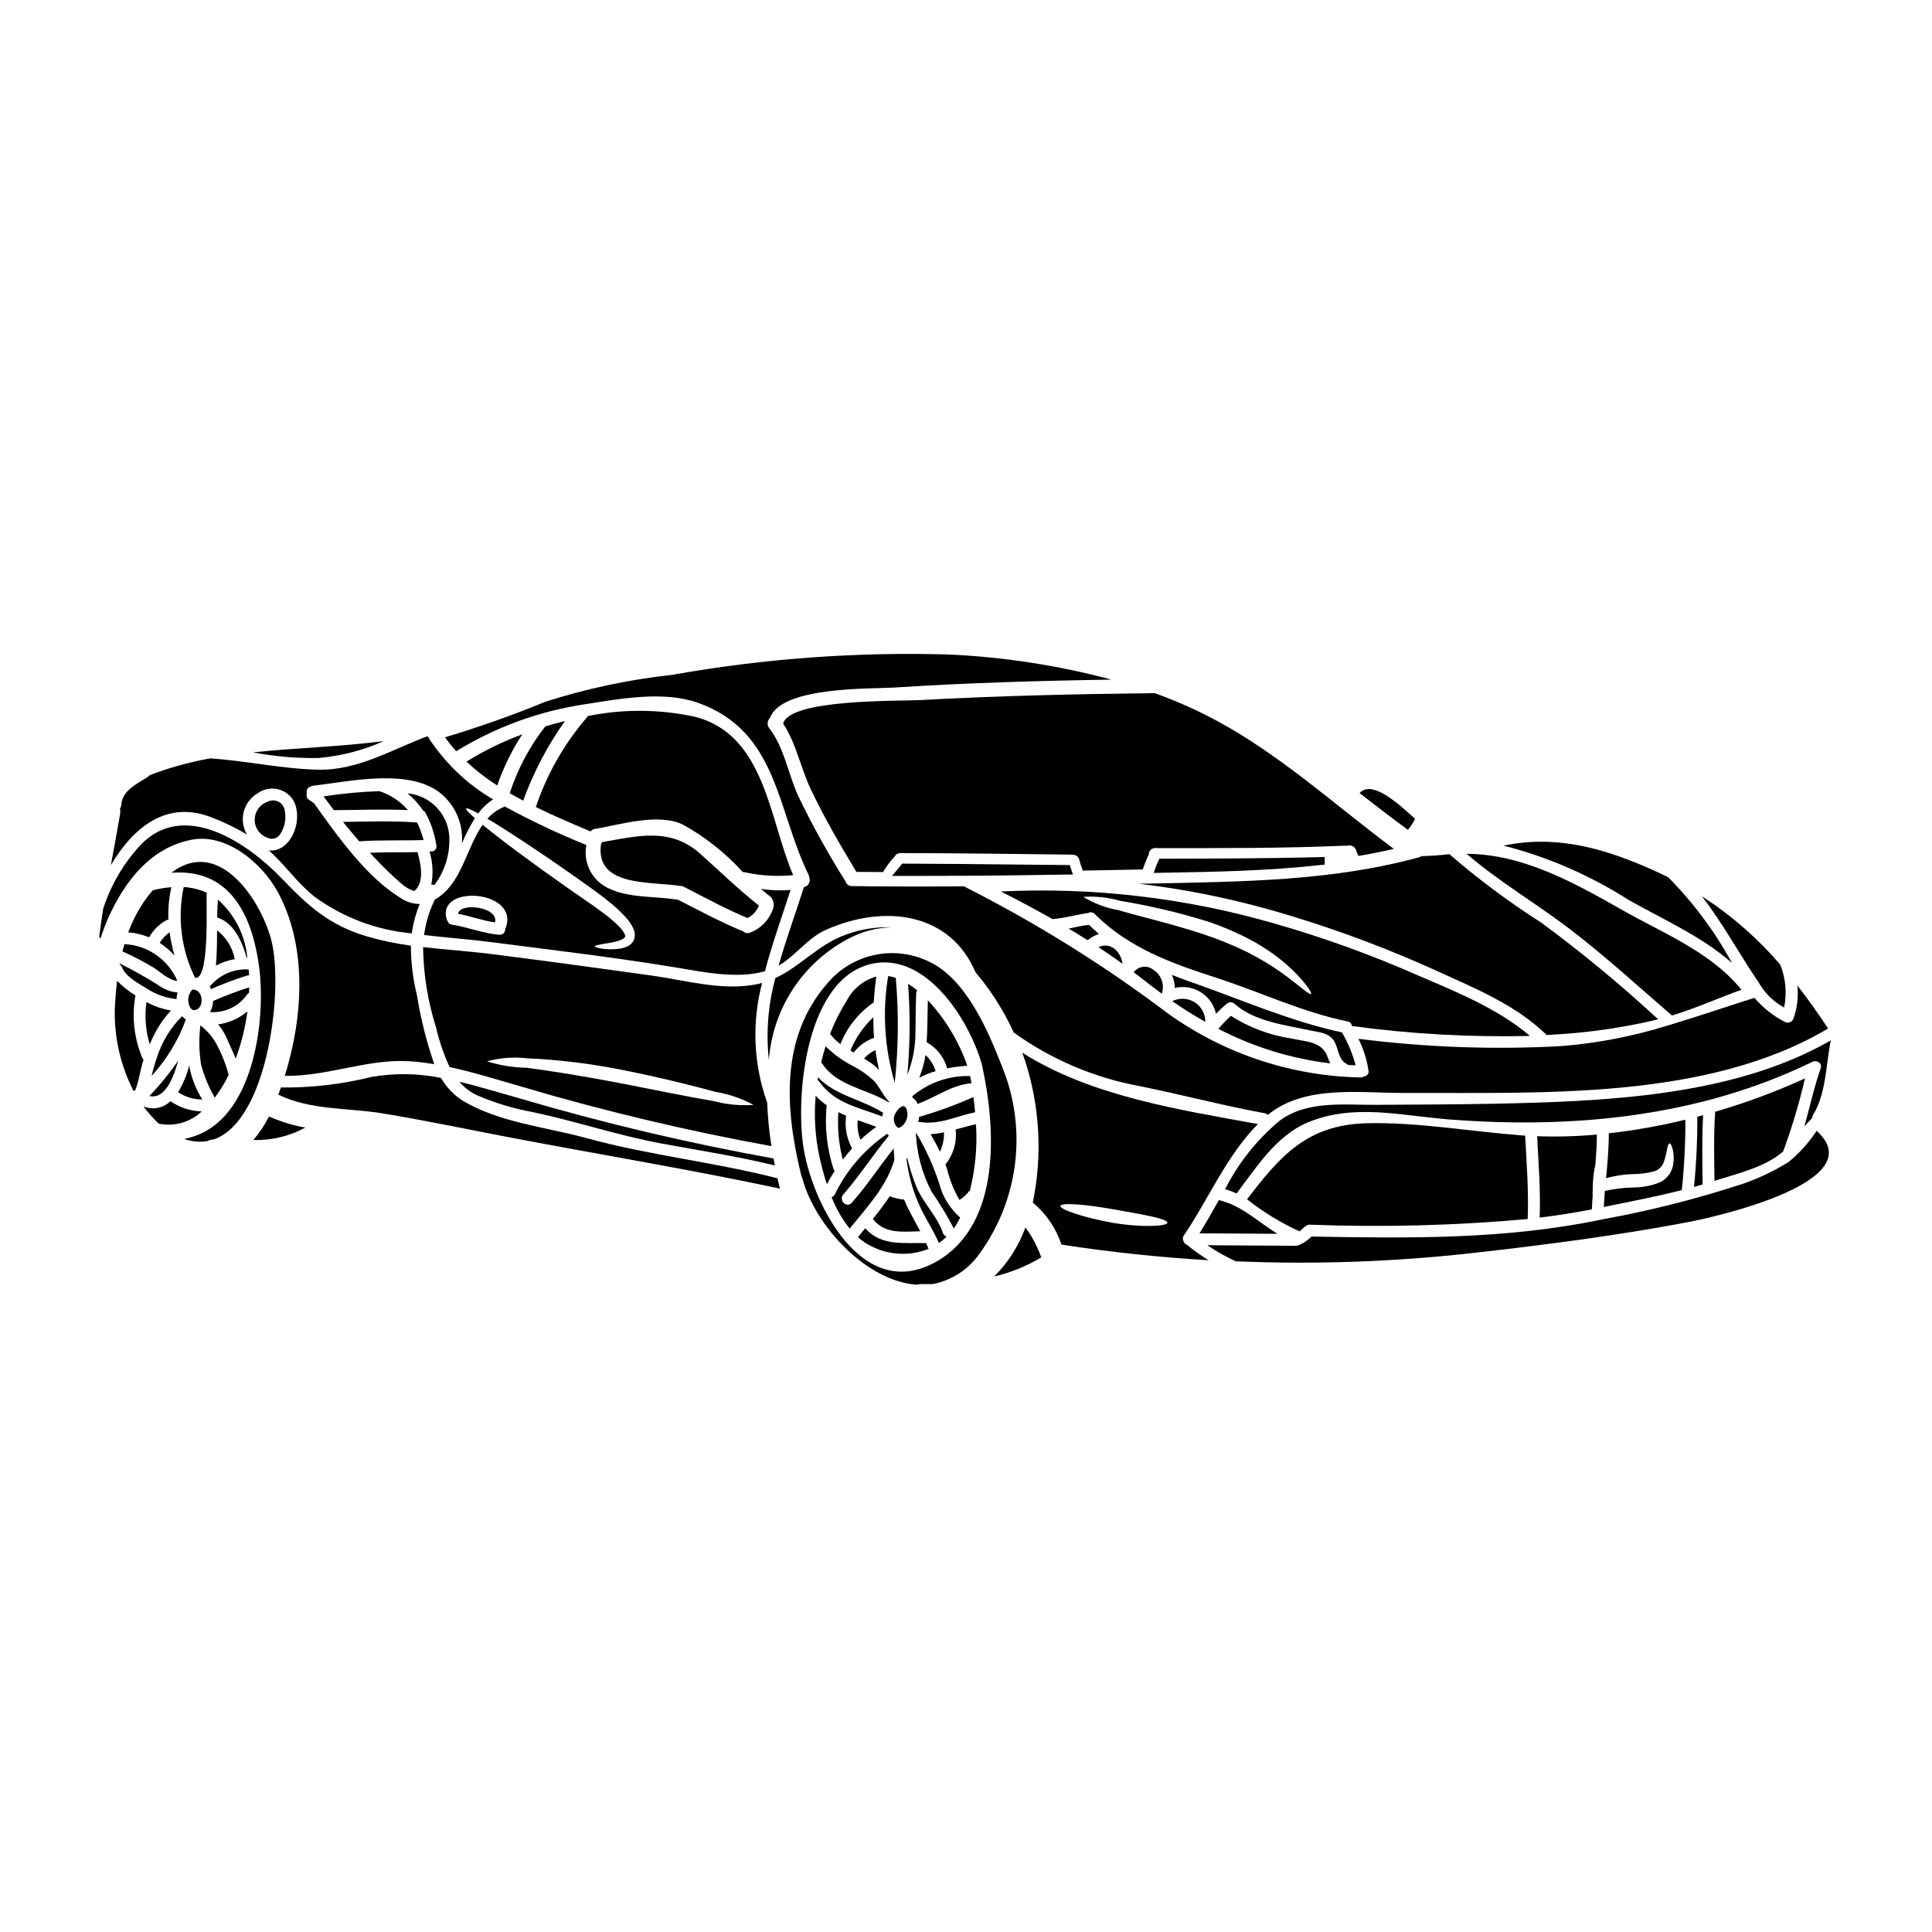 <?xml version="1.0" encoding="UTF-8"?>
<!-- Uploaded to: ICON Repo, www.iconrepo.com, Generator: ICON Repo Mixer Tools -->
<svg fill="#000000" width="800px" height="800px" version="1.1" viewBox="144 144 512 512" xmlns="http://www.w3.org/2000/svg">
 <g>
  <path d="m304.24 394.09c0.82-0.129 1.805-0.277 2.879-0.547 0.547-0.121 1.082-0.297 1.594-0.527 0.523-0.227 0.926-0.586 0.945-0.789 0.23-0.23-0.504-1.66-1.656-2.754-1.262-1.258-2.617-2.414-4.055-3.461-3.047-2.336-6.691-4.684-10.395-7.328-9.137-6.406-17.027-12.309-21.648-16.105-4.414 6.234-5.512 15.742-12.664 19.82-1.449 2.953-2.414 6.125-2.856 9.387 6.051 0.73 12.16 1.152 17.996 1.91 16.297 2.121 32.668 4.031 48.848 6.719 6.824 1.133 16.168 3.109 23.496 0.969 1.848-7.086 4.41-14.195 6.781-21.547-2.613 0.23-5.246 0.141-7.836-0.273 0.863 0.754 1.719 1.488 2.625 2.16h0.004c0.578 0.703 0.84 1.617 0.73 2.519-0.871 3.242-3.277 5.852-6.445 6.977-0.574 0.188-1.211 0.035-1.641-0.395-5.938-2.461-11.59-5.484-17.32-8.422h0.004c-0.098 0.012-0.195 0.012-0.293 0-5.969-0.965-12.75-0.336-18.289-3.106-4.234-2.078-6.551-6.734-5.648-11.363-7.418-2.984-14.656-6.402-21.672-10.234-0.082 0.043-0.145 0.125-0.23 0.168h-0.004c-1.652 0.695-3.129 1.75-4.328 3.086 5.168 3.066 13.336 8.441 22.383 14.785 3.695 2.625 7.309 5.082 10.418 7.688h0.004c1.52 1.23 2.93 2.594 4.219 4.07 0.641 0.738 1.176 1.559 1.594 2.438 0.57 1.062 0.602 2.332 0.086 3.422-0.531 0.863-1.379 1.488-2.363 1.742-0.672 0.211-1.371 0.344-2.078 0.395-1.055 0.098-2.117 0.098-3.172 0-1.676-0.168-2.602-0.484-2.602-0.715 0-0.234 0.953-0.418 2.59-0.688zm-26.371-3.887v0.004c0.043 0.41-0.102 0.82-0.395 1.113-0.293 0.293-0.703 0.438-1.117 0.398-4.328-0.316-8.375-2.039-12.664-2.688l0.004-0.004c-0.5-0.047-0.918-0.398-1.051-0.879-0.094-0.121-0.168-0.254-0.23-0.395-3.051-9.691 19.895-7.887 15.469 2.469z"/>
  <path d="m354.2 375.92c-6.383-14.762-7.371-37.312-26.168-41.996-9.309-2.004-18.93-2.062-28.262-0.168-0.043 0.105-0.102 0.203-0.168 0.293-6.043 6.984-10.664 15.078-13.605 23.832 4.828 2.363 9.762 4.453 14.465 6.441v0.004c0.043-0.043 0.094-0.078 0.148-0.105 0.238-0.285 0.574-0.473 0.945-0.527 6.738-1.109 16.652-4.281 23.309-1.234 5.996 3.309 11.402 7.59 16 12.66 0.098-0.012 0.199-0.012 0.297 0 4.277 0.957 8.676 1.227 13.039 0.801z"/>
  <path d="m288.47 336.55c-4.133 5.297-7.309 11.273-9.387 17.66 1.18 0.672 2.363 1.344 3.57 1.969h-0.004c2.723-7.5 6.445-14.598 11.074-21.098-1.762 0.418-3.508 0.902-5.231 1.43-0.004 0.02-0.004 0.02-0.023 0.039z"/>
  <path d="m303.57 367.17c-0.059 0.199-0.16 0.383-0.297 0.543-1.574 11.414 13.102 9.809 20.98 11.066v0.004c0.328-0.012 0.652 0.062 0.945 0.207 5.586 2.879 11.109 5.902 16.926 8.297 1.367-0.695 2.438-1.871 3-3.297-5.461-4.305-10.395-9.137-15.582-13.754-7.91-7.059-16.605-4.684-25.973-3.066z"/>
  <path d="m275.77 352.17c1.645-4.785 3.879-9.348 6.66-13.574-5.168 1.906-10.129 4.332-14.809 7.242 2.516 2.356 5.246 4.477 8.148 6.332z"/>
  <path d="m254.54 361.96c-6.555-0.465-13.082-0.23-19.637-0.148 1.41 1.742 2.836 3.469 4.305 5.144 5.672-0.395 11.359-0.145 17.031-0.336-0.402-1.609-0.973-3.168-1.699-4.66z"/>
  <path d="m265.39 386.17c3.297 0.609 6.469 1.828 9.805 2.266 1.039-4.117-9.375-5.394-9.805-2.266z"/>
  <path d="m299.2 330.61c9.219-1.449 20.77-3.59 29.84-0.336 21.148 7.582 20.77 28.266 29.254 45.586l-0.004 0.004c0.082 0.195 0.141 0.398 0.168 0.609 0.199 0.496 0.184 1.051-0.039 1.535s-0.637 0.855-1.141 1.027l-0.23 0.062c-2.246 7.086-4.785 13.941-6.691 20.789 0.168-0.105 0.359-0.188 0.527-0.297 4.199-2.644 7.348-7.121 11.945-9.156 15.582-6.93 32.949-4.602 39.668 11.191l-0.004 0.004c4.106 4.844 7.527 10.227 10.164 16.004 10.004 7.184 21.48 12.051 33.598 14.25 11.043 2.223 21.941 5.144 33.008 7.16 0.277 0.062 0.531 0.199 0.734 0.395 9.891-8.062 24.461-5.731 36.285-5.793 35.863-0.148 80.027 2.016 112.18-17.074-2.648-4.012-5.336-7.809-8.148-11.414h0.004c0.32 2.941-0.023 5.922-1.008 8.711-0.141 0.465-0.48 0.84-0.93 1.027-0.449 0.184-0.953 0.156-1.379-0.078-3.078-1.574-5.812-3.742-8.047-6.383-7.664 2.414-14.957 4.934-22.32 7.141-0.195 0.086-0.398 0.141-0.609 0.164-9.297 2.926-18.902 4.777-28.621 5.512-17.828 0.953-35.707 0.297-53.418-1.961 1.352 2.664 2.258 5.531 2.684 8.484 0.066 0.367-0.031 0.738-0.266 1.027-0.234 0.285-0.582 0.453-0.949 0.461-0.262 0.176-0.566 0.273-0.883 0.277-18.242-0.352-35.953-6.199-50.816-16.781-16.938-12.805-34.98-24.07-53.926-33.66-0.086-0.062-0.172-0.133-0.25-0.207-9.934 0.062-19.844 0.082-29.801-0.062-0.801 0.023-1.516-0.508-1.719-1.285l-0.043-0.039c-4.551-7.246-8.703-14.734-12.43-22.434-2.707-5.875-3.738-12.988-7.75-18.105-0.629-0.852-0.52-2.035 0.25-2.758 3.047-8.316 26.457-7.602 32.887-8 19.129-1.234 38.383-1.801 57.598-2.098-14.074-3.758-28.512-5.988-43.066-6.656-24.59-0.727-49.191 1.082-73.41 5.394-11.395 1.25-22.637 3.633-33.559 7.117-8.703 3.59-17.582 6.734-26.605 9.422 0.922 1.289 1.918 2.523 2.981 3.695 10.465-6.438 22.133-10.684 34.293-12.473z"/>
  <path d="m252 354.25c1.594 1.324 2.996 2.863 4.156 4.578 0.285 0.137 0.516 0.363 0.648 0.648 1.438 2.703 2.406 5.633 2.859 8.66 0.062 0.426-0.086 0.855-0.402 1.148-0.312 0.293-0.75 0.414-1.172 0.324l-0.25 0.062h-0.004c0.863 2.848 1.023 5.863 0.461 8.789 0.277-0.055 0.562-0.027 0.82 0.082 2.531-3.344 3.922-7.414 3.965-11.609 0.281-6.508-4.594-12.09-11.082-12.684z"/>
  <path d="m243.26 371.3c2.301 2.484 4.738 4.836 7.305 7.047 0.945 0.793 2.027 1.406 3.195 1.805 2.793-2.227 1.805-7.086 0.883-10.332-4.199 0.082-8.418 0-12.617 0.168 0.418 0.43 0.812 0.879 1.234 1.312z"/>
  <path d="m199.79 360.51c3.352 1.258 6.586 2.812 9.66 4.644-1.082-1.82-1.391-4-0.855-6.051 0.531-2.051 1.859-3.805 3.691-4.871 1.559-1.137 3.535-1.531 5.41-1.074 1.875 0.453 3.449 1.711 4.312 3.438 2.363 5.441-1.238 13.383-6.742 12.77 4.285 3.84 7.543 8.66 11.992 12.203v-0.004c7.57 5.559 16.516 8.941 25.867 9.785 0.367-2.68 1.082-5.297 2.121-7.789-1.77-0.008-3.496-0.535-4.973-1.512-9.199-5.609-16.734-16.359-23.141-25.285-0.113-0.031-0.219-0.078-0.316-0.145-0.395-0.25-0.695-0.527-1.074-0.789-0.668-0.461-0.461-1.133-0.461-1.738v-0.152c-0.102-0.711 0.383-1.371 1.094-1.488 0.191-0.102 0.23-0.188 0.484-0.207 9.512-1.09 23.668-4.387 32.57 1.008v-0.004c2.344 1.531 4.231 3.668 5.457 6.188 1.23 2.519 1.75 5.32 1.512 8.113 0.969-2.328 2.121-4.574 3.445-6.719-1.594-1.406-2.457-2.332-2.309-2.562 0.145-0.23 1.324 0.25 3.211 1.305l-0.004-0.004c1.074-1.469 2.406-2.731 3.938-3.715-7.039-4.133-12.996-9.875-17.387-16.758-9.445 3.543-18.418 9.055-28.793 8.883-9.699-0.188-19.148-2.363-28.789-3.004h0.004c-5.477 0.973-10.848 2.461-16.043 4.453-0.188 0.207-0.398 0.391-0.629 0.547-2.582 1.637-6.531 3.508-6.844 6.969h-0.004c-0.031 0.48-0.164 0.945-0.391 1.367 0.09 0.434 0.105 0.883 0.043 1.32-0.789 4.559-1.617 9.094-2.457 13.625 5.793-9.781 14.578-17.238 26.398-12.746z"/>
  <path d="m194.75 366.54c9.199-1.805 18.625 6.152 22.762 13.668 7.938 14.426 6.906 33.008 1.969 48.887 11.172 0.227 21.734-4.496 32.824-3.863 2.266 0.125 4.516 0.422 6.781 0.789v-0.004c-2.055-5.93-3.586-12.027-4.578-18.223-1.074-4.316-1.617-8.746-1.617-13.191-3.988-0.527-7.934-1.355-11.797-2.481-9.949-3.004-15.414-8.023-22.465-15.352-8.965-9.344-25.828-20.914-37.391-8.84l-0.004 0.004c-4.477 4.844-7.852 10.605-9.887 16.879-0.395 2.461-0.734 4.938-1.051 7.391 0.105 0.188 0.207 0.359 0.336 0.547v0.004c0.609-1.938 1.324-3.836 2.141-5.691 4.379-9.609 11.133-18.41 21.977-20.523z"/>
  <path d="m192.68 379.07c-1.715 8.125-0.656 16.59 3.004 24.043 0.145 0.023 0.316 0 0.48 0.023 3.383-1.094 2.438-19.574 2.606-22.555-1.918-0.875-3.984-1.387-6.09-1.512z"/>
  <path d="m201.23 399.9c1.559-0.828 3.238-1.41 4.977-1.719-0.566-3.035-2.234-5.758-4.684-7.644-0.008 3.125-0.031 6.254-0.293 9.363z"/>
  <path d="m209.37 397.8h0.168c-0.547-5.934-3.332-11.438-7.793-15.387-0.102 1.574-0.164 3.148-0.188 4.723 0.043 0 0.062 0 0.086 0.023 4.406 1.426 6.57 6.539 7.727 10.641z"/>
  <path d="m218.36 364.9c1.105-1.758 1.512-3.863 1.133-5.906-0.082-1.031-0.668-1.953-1.566-2.469-0.898-0.512-1.992-0.547-2.918-0.094-1.789 0.574-3.113 2.094-3.441 3.941-0.324 1.852 0.398 3.731 1.887 4.879 1.691 1.18 3.625 1.684 4.906-0.352z"/>
  <path d="m285.34 438.75c11.445 2.438 22.555 6.195 34.082 8.312 10.055 1.871 19.992 3.363 29.914 5.797-0.105-0.609-0.23-1.215-0.336-1.852-22.82-4.106-45.398-9.453-67.637-16.02-5.188-1.449-10.375-3.066-15.625-4.305 1.277 1.512 2.867 2.731 4.664 3.57 4.789 2.07 9.801 3.578 14.938 4.496z"/>
  <path d="m263.15 426.78c6.426 1.387 12.789 3.402 19.047 5.188v0.004c21.777 6.453 43.891 11.719 66.242 15.766-0.598-3.824-0.977-7.68-1.133-11.547-3.644-10.191-4.106-21.25-1.328-31.711-0.586 0.168-1.215 0.316-1.867 0.441-9.008 1.66-18.586-1.152-27.469-2.394-14.066-1.969-28.16-3.887-42.25-5.672-5.902-0.754-12.133-1.152-18.266-1.867v0.004c0.09 7.215 1.242 14.375 3.422 21.254 0.836 3.625 2.043 7.156 3.602 10.535zm20.469-2.332-0.004 0.004c8.52 0.387 16.992 1.426 25.352 3.098 9.746 1.934 18.438 4.117 24.715 5.816 3.5 0.586 6.879 1.75 10 3.445-3.547 0.246-7.109-0.094-10.543-1.008-6.402-1.074-15.18-2.859-24.844-4.766-9.68-1.852-18.457-3.254-24.82-4.078-3.535-0.055-7.047-0.625-10.414-1.699 3.43-0.93 7.008-1.203 10.539-0.809z"/>
  <path d="m229.74 355.05c0.902 1.219 1.805 2.438 2.731 3.656 6.551-0.043 13.102-0.316 19.633-0.023-2.019-2.332-4.641-4.07-7.574-5.019-4.953 0.168-9.891 0.629-14.789 1.387z"/>
  <path d="m368.64 392.87c3.621-1.992 7.676-3.059 11.809-3.109-4.109-0.18-8.211 0.449-12.078 1.848-7.519 2.625-12.094 8.438-18.895 11.59l0.004 0.004c-1.93 7.07-2.512 14.441-1.719 21.73 0.996-13.562 8.879-25.668 20.879-32.062z"/>
  <path d="m351.55 335.77c3.484 5.312 4.578 11.609 7.305 17.367 3.57 7.559 7.789 14.762 12.094 21.922 2.363 0.02 4.723 0.02 7.059 0.039 0.871-1.465 1.891-2.836 3.043-4.09h0.043c0.293-0.598 0.91-0.961 1.574-0.926 15.035 0 30.09 0.25 45.145 0.395v-0.004c0.121 0.012 0.242 0.035 0.359 0.066 0.867-0.105 1.664 0.469 1.848 1.32 0.25 0.973 0.566 1.926 0.945 2.859 4.746-0.082 9.469-0.168 14.219-0.273 0.547 0 1.094-0.023 1.66-0.023h-0.004c0.449-1.355 0.98-2.68 1.594-3.969-0.027-0.895 0.664-1.648 1.555-1.699 16.801 0.02 33.914 0.082 50.793-0.652 0.062 0 0.125 0.043 0.211 0.043h0.004c0.48-0.172 1.008-0.137 1.457 0.094 0.453 0.23 0.793 0.637 0.938 1.121 0.164 0.508 0.367 1 0.609 1.473 3.148-0.523 6.277-1.152 9.383-1.871-15.539-11.547-30.066-24.926-47.203-34.102v0.004c-5.215-2.789-10.629-5.188-16.199-7.176-20.746 0.227-41.602 0.711-62.285 1.848-5.613 0.293-34.508-0.336-36.145 6.234z"/>
  <path d="m228.5 344.87c5.941-0.527 11.758-2.039 17.207-4.473-11.465 1.488-23.184 1.781-34.668 2.981 5.75 1.109 11.602 1.609 17.461 1.492z"/>
  <path d="m549.45 418.53c-8.461-7.223-19.488-11.656-29.586-16v0.004c-12.477-5.508-25.316-10.145-38.43-13.883-23.441-6.742-47.832-9.578-72.191-8.402 4.621 2.336 9.219 4.789 13.734 7.352l-0.004 0.004c0.074-0.035 0.152-0.055 0.234-0.066 3.086-0.25 6.07-1.156 9.133-1.574h-0.004c0.582-0.336 1.32-0.23 1.789 0.254 8.984 9.027 20.414 13.082 32.273 16.926 11.609 3.758 22.742 9.113 34.75 11.547 0.613 0.094 1.078 0.602 1.117 1.219h0.02c15.625 2.125 31.398 3 47.164 2.621zm-57.996-11.125c-0.422 0.395-3.109-2.246-7.918-5.691h-0.004c-2.824-1.992-5.793-3.773-8.879-5.332-3.805-1.875-7.734-3.481-11.762-4.812-8.633-2.832-16.754-4.684-22.574-6.383h0.004c-3.273-0.582-6.406-1.773-9.242-3.508 3.297-0.215 6.606 0.141 9.785 1.051 7.836 1.285 15.578 3.109 23.164 5.465 4.199 1.402 8.27 3.172 12.156 5.293 3.172 1.77 6.156 3.859 8.902 6.234 4.621 4.152 6.68 7.406 6.367 7.684z"/>
  <path d="m519 360.99c-3.363-2.981-11.191-10.688-14.695-6.824 4.219 3.297 8.48 6.574 12.789 9.746h-0.004c0.777-0.875 1.422-1.859 1.91-2.922z"/>
  <path d="m610.34 404.88c0.023 0.023 0.043 0.023 0.062 0.043 1.562 2.559 3.773 4.66 6.406 6.09 0.789-3.824 0.426-7.797-1.051-11.414-6.012-6.988-13-13.078-20.746-18.078 5.586 7.18 9.992 15.453 15.199 23.059 0.09 0.094 0.09 0.199 0.129 0.301z"/>
  <path d="m602.99 399.21c-4.523-8.34-10.215-15.992-16.902-22.723-1.219-0.605-2.461-1.215-3.738-1.781-12.328-5.512-24.59-9.281-38.18-6.93l-1.762 0.316-0.004-0.004c11.711 2.992 22.871 7.828 33.062 14.324 9.355 5.312 19.5 9.711 27.523 16.797z"/>
  <path d="m587.05 413.09v0.023l0.441-0.125c6.152-1.871 11.992-4.559 18.02-6.691-8.129-10.016-20.684-14.93-31.664-21.168-12.855-7.285-26.211-14.762-41.184-14.867 8.379 7.223 17.938 12.832 26.766 19.508 9.602 7.258 18.504 15.469 27.621 23.32z"/>
  <path d="m489.45 469.37c0.141-0.133 0.301-0.238 0.48-0.316 0.281-0.34 0.711-0.527 1.156-0.504 19.266 0.738 38.562 0.242 57.766-1.492 0.297-7.391-0.293-14.742-0.668-22.109-0.23-0.023-0.504-0.023-0.734-0.043-13.438-1.008-27.824-3.57-41.242-3.234-15.773 0.395-22.93 8.633-31.727 20.16h-0.004c4.277 3.375 8.945 6.223 13.902 8.484 0.375-0.293 0.734-0.609 1.07-0.945z"/>
  <path d="m566.77 452.78c0.23-2.688 0.422-5.398 0.422-8.109-5.262 0.48-10.551 0.629-15.832 0.441 0.359 7.184 0.926 14.363 0.672 21.566 4.598-0.566 9.203-1.293 13.816-2.18 0.066-1.305 0.148-2.586 0.254-3.863h-0.062l0.062-2.059v-0.004c0.023-1.949 0.246-3.891 0.668-5.793z"/>
  <path d="m624.49 439.46c3.508-5.773 3.34-13.188 4.703-19.758-25.891 14.93-60.16 16.188-89.074 16.797-10.582 0.207-21.168 0.23-31.727 0.297-8.441 0.039-18.164-1.18-25.348 4.262h-0.004c-5.973 4.996-10.863 11.156-14.379 18.105 1.043 0.289 2.062 0.668 3.039 1.133 5.231-6.93 10.52-15.332 18.812-18.812 12.309-5.144 24.797-1.805 37.547-0.82 32.527 2.539 65.832-0.609 95.59-14.957h0.004c0.078-0.031 0.164-0.051 0.25-0.062 1.07-0.969 3.148-0.148 2.602 1.492-1.781 5.039-2.898 10.266-4.328 15.391 0.637-0.762 1.316-1.492 2.035-2.184 0.051-0.309 0.145-0.605 0.277-0.883z"/>
  <path d="m445.79 378.19c13.59 1.621 27.004 4.453 40.09 8.465 13.297 4.027 26.312 8.93 38.965 14.676 10.234 4.68 20.891 9.004 29.059 16.965 1.156-0.082 2.309-0.125 3.488-0.227 8.777-0.566 17.488-1.883 26.039-3.938-9.863-9.125-20.223-17.691-31.035-25.664-8.531-5.434-16.652-11.484-24.297-18.105-2.457 0.293-4.914 0.461-7.41 0.523h-0.004c-0.156 0.121-0.332 0.211-0.523 0.273-23.289 6.402-47.312 6.473-71.293 6.996-1.02 0.012-2.035 0.012-3.078 0.035z"/>
  <path d="m598.35 456.94c0.051-0.004 0.098-0.02 0.145-0.043 5.566-1.805 13.441-3.57 18.105-7.809v-0.062c2.312-6.285 4.227-12.711 5.734-19.238-7.707 3.516-15.66 6.469-23.793 8.84-0.426 6.109-0.258 12.199-0.191 18.312z"/>
  <path d="m587.2 453.55c-0.195 0.504-0.422 0.992-0.668 1.469-0.355 0.484-0.75 0.934-1.184 1.348-0.469 0.402-0.992 0.742-1.555 1.008-2.211 0.871-4.57 1.32-6.949 1.32-2.535 0.055-5.059 0.359-7.539 0.902-0.105 1.43-0.188 2.836-0.277 4.262 6.887-1.406 13.82-2.727 20.664-4.473l0.004 0.004c0.652-6.203 0.965-12.434 0.945-18.672-6.676 1.648-13.453 2.856-20.285 3.613 0 3.992-0.359 7.938-0.734 11.887 2.289-0.621 4.641-0.984 7.016-1.074 1.961 0.016 3.918-0.238 5.816-0.754 1.285-0.418 2.266-1.477 2.582-2.789 0.352-1.055 0.617-2.137 0.785-3.238 0.168-0.84 0.395-1.324 0.633-1.344 0.238-0.02 0.504 0.418 0.754 1.277l0.004 0.004c0.348 1.266 0.434 2.586 0.25 3.887-0.039 0.461-0.129 0.918-0.262 1.363z"/>
  <path d="m593.82 439.93c0.02 6.219-0.277 12.434-0.883 18.625 0.754-0.211 1.512-0.422 2.266-0.652-0.043-6.133-0.207-12.262 0.145-18.375-0.512 0.125-1.023 0.277-1.527 0.402z"/>
  <path d="m461.86 470.85c6.887 0 13.777 0.102 20.664 0.125-5.117-3.148-9.578-7.582-15.516-8.926-1.668 2.973-3.34 5.953-5.148 8.801z"/>
  <path d="m444.37 397.76c0.023 0 0.062-0.023 0.086-0.023-0.043-0.02-0.062-0.039-0.105-0.062-0.047-0.023 0.02 0.062 0.02 0.086z"/>
  <path d="m435.13 395.03c2.141 1.43 4.281 2.879 6.363 4.387-0.508-3.504-3.406-5.879-6.363-4.387z"/>
  <path d="m432.48 389.11c-1.785 0.207-3.543 0.605-5.293 0.965 1.699 1.008 3.383 2.035 5.043 3.086v-0.004c0.891-0.738 1.918-1.297 3.023-1.637-0.922-0.789-1.828-1.605-2.707-2.457-0.023 0.02-0.043 0.02-0.066 0.047z"/>
  <path d="m428.34 375.75-0.84-2.504h-0.703c-4.769-0.039-9.539-0.086-14.305-0.141-9.633-0.105-19.258-0.203-28.898-0.234l-0.516-0.004-0.297 0.395c-0.328 0.43-0.672 0.836-1.016 1.238l-1.379 1.613h2.121 6.938c11.438 0 23.785-0.113 37.516-0.352z"/>
  <path d="m495.05 373.14v-2.031l-1.008 0.027c-14.023 0.395-34.156 0.422-42.164 0.422h-0.625l-0.266 0.566c-0.297 0.609-0.559 1.238-0.785 1.879l-0.457 1.328 2.688-0.047c13.617-0.238 27.707-0.488 41.457-2.043z"/>
  <path d="m199.9 406.12c3.098-1.355 6.266-2.547 9.492-3.566 0.195-0.062 0.402-0.082 0.609-0.066 0-0.523-0.062-1.027-0.105-1.574-3.969-0.23-7.805 1.457-10.309 4.539 0.117 0.215 0.223 0.441 0.312 0.668z"/>
  <path d="m486.13 419.2c-5.672-0.867-11.098-2.906-15.941-5.988-1.172 1.082-2.277 2.231-3.312 3.445 9.262 4.805 19.312 7.906 29.672 9.156-0.273-0.504-0.496-1.031-0.676-1.574-1.414-4.348-5.961-4.172-9.742-5.039z"/>
  <path d="m451.78 407.25c0.062-0.02 0.102-0.062 0.164-0.082 0.691-2.269-0.176-4.723-2.141-6.051-0.77-0.676-1.785-1.004-2.801-0.902-1.02 0.098-1.953 0.617-2.574 1.43 0.945 0.711 1.895 1.43 2.812 2.16 1.492 1.195 3.004 2.332 4.539 3.445z"/>
  <path d="m454.66 409.33c2.856 1.969 5.773 3.801 8.754 5.465v-0.004c0.027-2.109-1.047-4.078-2.836-5.195-1.789-1.117-4.035-1.219-5.918-0.266z"/>
  <path d="m500.81 425.9c0.152 0.082 0.289 0.195 0.395 0.332 0.691 0.043 1.367 0.062 2.059 0.082v0.004c-0.812-3.004-2.004-5.891-3.543-8.59-0.02-0.043-0.031-0.082-0.043-0.125-13.629-2.879-26.922-8.777-40.066-13.355-1.723-0.605-3.406-1.234-5.062-1.891 0.508 1.086 0.773 2.266 0.789 3.465 2.356-0.566 4.844-0.16 6.898 1.129 2.055 1.289 3.504 3.352 4.019 5.719 0.754-0.809 1.555-1.574 2.398-2.289 0.066-0.062 0.141-0.113 0.223-0.152 0.27-0.348 0.676-0.562 1.113-0.602 0.438-0.035 0.875 0.117 1.195 0.414 5.309 4.723 13.605 5.629 20.281 7.086 2.164 0.461 4.434 0.566 5.859 2.418 1.434 1.848 1.09 5.051 3.484 6.356z"/>
  <path d="m387.31 441.33c0.145-0.023 0.297-0.023 0.441 0 5.082 0.883 9.684-1.555 14.562-2.543 0.035-0.012 0.07-0.012 0.105 0-0.125-1.367-0.273-2.707-0.461-4.055-4.66 2.078-9.461 3.832-14.363 5.25-0.051 0.457-0.148 0.906-0.285 1.348z"/>
  <path d="m366.71 420.7c1.781-4.484 4.859-8.332 8.84-11.051 0.129-2.242 0.359-4.516 0.672-6.863h0.004c-3.352 0.953-6.168 3.238-7.789 6.32-1.777 2.824-3.277 5.812-4.473 8.926 0.039 0.043 0.102 0.062 0.145 0.125 0.75 0.961 1.625 1.816 2.602 2.543z"/>
  <path d="m379.53 436.13c0.039-0.062 0.105-0.105 0.145-0.168l-0.105-0.062c-1.656-1.656-2.477-3.969-4.113-5.606v-0.004c-1.633-1.512-3.473-2.793-5.457-3.801-2.656-1.355-5.086-3.113-7.203-5.207-0.465 1.43-0.863 2.859-1.18 4.328h-0.004c0.164 0.113 0.305 0.258 0.418 0.422 3.777 5.75 11.844 6.609 17.5 10.098z"/>
  <path d="m377.82 439.89c0.039-0.336 0.109-0.668 0.207-0.988-5.543-3.543-12.727-4.578-17.258-9.426-0.043 0.25-0.062 0.504-0.105 0.754h-0.004c0.184 0.102 0.344 0.246 0.461 0.418 4.074 5.816 10.535 6.848 16.699 9.242z"/>
  <path d="m372.05 446.05c1.309-1.238 2.703-2.379 4.176-3.422-1.656-0.629-3.316-1.18-4.914-1.762-0.207 1.762 0.047 3.547 0.738 5.184z"/>
  <path d="m369.36 422.43c0.273 0.168 0.566 0.34 0.859 0.504 1.395-1.793 3.277-3.148 5.418-3.906-0.148-1.805-0.207-3.633-0.188-5.461v0.004c-2.641 2.481-4.719 5.504-6.09 8.859z"/>
  <path d="m376.96 427.62c-0.395-1.805-0.734-3.57-0.965-5.332-1.156 0.516-2.18 1.285-3.004 2.246 0.707 0.414 1.395 0.859 2.055 1.344 0.707 0.504 1.348 1.09 1.914 1.742z"/>
  <path d="m381.81 442.76c0.23 0.188 0.484 0.145 0.844-0.062 0.496-0.32 0.914-0.75 1.215-1.258 0.715-1.137 0.82-2.555 0.277-3.781-0.359-0.418-0.672-0.711-1.18-0.418-0.625 0.344-1.137 0.859-1.473 1.488-0.941 1.227-0.801 2.965 0.316 4.031z"/>
  <path d="m366.17 438.73c-0.281 4.223 0.117 8.461 1.18 12.559 0.789-1.031 1.598-1.996 2.461-2.941-1.367-2.484-1.938-5.328-1.637-8.148 0.012-0.172 0.047-0.34 0.102-0.504-0.719-0.293-1.414-0.629-2.106-0.965z"/>
  <path d="m386.56 419.39c0.145-4.055 0.043-8.129 0.25-12.18v0.004c0.004-0.273 0.094-0.539 0.254-0.762-0.766-0.629-1.574-1.207-2.414-1.73 0.598 8.027 0.531 16.086-0.188 24.102 1.188-3.016 1.895-6.199 2.098-9.434z"/>
  <path d="m375.32 467.02c3.023 4.051 7.977 3.402 12.555 3.273-1.469-2.754-3.066-5.481-4.281-8.398-1.309-0.094-2.594-0.395-3.801-0.898-1.367 2.078-2.898 4.074-4.473 6.023z"/>
  <path d="m381.39 403.15c-0.66-0.223-1.336-0.383-2.019-0.484-1.57 9.438-0.973 19.109 1.742 28.285 0.996-9.238 1.086-18.547 0.277-27.801z"/>
  <path d="m392.94 457.77c-1.516-4.699-3.559-9.215-6.09-13.457-0.043-0.004-0.086-0.02-0.125-0.043 0.215 5.41 1.629 10.703 4.137 15.496 2.168 3.141 4.137 6.406 5.902 9.785 0.652-0.91 1.215-1.879 1.684-2.894-2.688-2.344-4.606-5.438-5.508-8.887z"/>
  <path d="m407.45 482.28c4.406-1.023 8.621-2.731 12.496-5.059-1.004-2.84-2.422-5.519-4.203-7.949-1.758 4.902-4.59 9.348-8.293 13.008z"/>
  <path d="m409.53 426.59c-3.695-9.469-9.41-22.91-19.09-27.633-4.469-2.238-9.555-2.918-14.453-1.93-4.898 0.992-9.324 3.59-12.57 7.387-12.852 14.531-11.359 33.68-7.035 51.258 0.137 0.238 0.234 0.492 0.293 0.758 3.383 12.473 16.949 27.133 30.262 28.031h-0.004c0.355-0.113 0.723-0.168 1.09-0.168 1.031 0.023 2.082 0 3.148 0h0.004c5.004-0.961 9.438-3.828 12.363-8 10.5-14.398 12.77-33.219 5.992-49.703zm-17.262 51.676c-19.465 11.215-32.668-14.719-35.234-29.543-2.309-13.461 0.25-43.531 16.422-48.867 15.078-4.957 27.258 13.945 30.742 26.188 3.715 16.715 5.309 42.27-11.93 52.223z"/>
  <path d="m625.42 443.69c-2.031 3.09-4.519 5.859-7.371 8.211-3.824 2.394-7.91 4.348-12.18 5.816-12.07 3.961-24.398 7.09-36.895 9.367-25.848 5.438-51.168 5.082-77.422 4.617-0.582 0.578-1.223 1.094-1.91 1.535-0.156 0.145-0.344 0.254-0.547 0.316-0.406 0.215-0.824 0.398-1.258 0.547-0.258 0.078-0.531 0.078-0.789 0-0.062 0-0.082 0.043-0.145 0.043-7.644-0.023-15.309-0.105-22.973-0.148h-0.004c2.402 1.621 4.93 3.047 7.562 4.262 21.117 0.887 42.27 0.133 63.266-2.246 18.793-2.117 37.84-4.578 56.445-8.105 8.012-1.516 49.191-10.883 34.219-24.215z"/>
  <path d="m457.62 472.86c-0.246-0.457-0.207-1.016 0.102-1.43 6.637-9.785 11.258-21.082 19.637-29.543-20.746-3.781-44.246-7.352-62.453-18.922 0.23 0.672 0.484 1.324 0.691 1.969h0.004c3.969 12.188 4.691 25.199 2.102 37.754 3.523 2.934 6.156 6.797 7.602 11.152 13.043 1.996 26.039 3.375 38.992 4.137-2.012-1.227-3.934-2.594-5.75-4.094-0.469-0.156-0.82-0.543-0.926-1.023zm-18.773-4.809c-7.871-1.43-13.984-3.543-13.816-4.473 0.168-0.93 6.691-0.441 14.406 0.965 7.707 1.348 13.941 2.457 13.941 3.488 0 0.922-6.613 1.363-14.531 0.016z"/>
  <path d="m397.2 443.33c0.051 0.129 0.086 0.262 0.105 0.395 0.25 3.207-0.734 6.383-2.754 8.883 0.125 0.355 0.277 0.691 0.395 1.07v0.004c0.699 2.914 1.816 5.715 3.316 8.312 0.969-0.578 1.812-1.34 2.477-2.25 0.086-0.07 0.18-0.133 0.277-0.188 1.457-5.754 2.008-11.695 1.637-17.617-1.871 0.387-3.668 0.91-5.453 1.391z"/>
  <path d="m380.83 448.37c-3.781 4.723-7.086 9.84-11.113 14.387-1.344 1.531-3.57-0.715-2.223-2.227 4.328-4.957 7.871-10.52 12.07-15.578-0.105-0.082-0.203-0.176-0.293-0.277-0.062-0.062-0.086-0.145-0.148-0.207-5.949 4.039-10.738 9.57-13.879 16.043-0.168 0.355-0.48 0.625-0.859 0.734 1.164 3.008 2.777 5.816 4.789 8.336 4.617-5.672 9.887-11.277 11.863-18.312-0.082-0.965-0.168-1.91-0.207-2.898z"/>
  <path d="m389.43 473.44c-6.051-0.164-11.906 0.863-16.137-3.938-0.652 0.789-1.281 1.574-1.934 2.363 1.113 0.992 2.356 1.824 3.695 2.477 4.703 2.344 10.184 2.566 15.055 0.609l-0.125-0.188c-0.156-0.465-0.363-0.902-0.555-1.324z"/>
  <path d="m389.27 423.59c-0.328 2.059-0.883 4.074-1.656 6.008 1.387-0.711 2.836-1.297 4.328-1.742-0.484-1.641-1.406-3.117-2.672-4.266z"/>
  <path d="m364.99 454.1c-1.84-5.535-2.492-11.395-1.914-17.199-1.062-0.727-2.043-1.57-2.914-2.519-0.488 5.488-0.133 11.02 1.051 16.402 0.48 2.184 1.109 4.598 1.91 7.035 0.629-1.18 1.305-2.332 2.039-3.445h-0.004c-0.062-0.086-0.117-0.18-0.168-0.273z"/>
  <path d="m393.87 470.71c-1.492-4.516-5.356-7.957-7.141-12.496v-0.004c-0.973-2.441-1.75-4.953-2.332-7.516-0.062 0.188-0.105 0.395-0.148 0.566 0.465 3.797 1.445 7.516 2.922 11.047 1.574 3.906 4.012 7.285 5.648 11.109 0.73-0.508 1.422-1.078 2.059-1.703-0.488-0.137-0.867-0.52-1.008-1.004z"/>
  <path d="m183.98 380.56c-0.316 0.359-0.629 0.734-0.926 1.137l-0.691 0.945c-0.418 0.605-0.84 1.234-1.215 1.891-0.211 0.336-0.422 0.668-0.609 1.008-0.316 0.566-0.629 1.152-0.926 1.742-0.609 1.238-1.156 2.504-1.637 3.797 1.906 0.141 3.777 0.586 5.543 1.324 1.086-1.938 2.699-3.527 4.66-4.578 0.148-0.055 0.301-0.09 0.457-0.102-0.125-2.894 0.141-5.789 0.789-8.613-1.664 0.137-3.316 0.41-4.938 0.82-0.184 0.211-0.336 0.422-0.508 0.629z"/>
  <path d="m195.53 411.68c2.586-0.25 2.418-4.723 0.23-5.352-0.086-0.012-0.168-0.035-0.25-0.062-0.141-0.02-0.281-0.027-0.422-0.023h-0.102c-0.855 0.902-1.246 2.152-1.051 3.379 0.105 0.777 0.602 2.18 1.594 2.059z"/>
  <path d="m186.31 393.86c1.453 0.949 2.773 2.086 3.938 3.375-0.582-2.023-1.016-4.086-1.305-6.172-1.055 0.75-1.949 1.699-2.633 2.797z"/>
  <path d="m175.75 399.34c-0.023 0.082-0.043 0.168-0.062 0.23l-0.004 0.004c0.289 0.172 0.512 0.441 0.633 0.754 1.008 2.519 4.281 4.238 6.488 5.586h-0.004c2.391 1.586 5.129 2.566 7.984 2.856 0.023-0.59 0.117-1.172 0.27-1.742-1.855-0.164-3.629-0.848-5.117-1.969-3.297-2.074-6.699-3.984-10.188-5.719z"/>
  <path d="m194.25 427.02c-0.043-0.23-0.043-0.465-0.082-0.715-0.633 2.512-1.633 4.918-2.965 7.137 1.895 1.273 4.129 1.949 6.41 1.934-1.609-2.562-2.746-5.394-3.363-8.355z"/>
  <path d="m395 427.12c1.77-0.332 3.559-0.562 5.352-0.691-2.254-6.441-5.812-12.348-10.457-17.348-0.125 3.719-0.082 7.434-0.316 11.133 2.664 1.48 4.617 3.969 5.422 6.906z"/>
  <path d="m184.19 429.12c3.977-4.344 7.059-9.426 9.07-14.957-0.371-0.238-0.711-0.527-1.008-0.859-3.121 3.113-5.434 6.941-6.738 11.152-0.539 1.523-0.98 3.082-1.324 4.664z"/>
  <path d="m197.11 415.74c-0.434 3.469-0.367 6.981 0.188 10.43 0.828 3.047 2.043 5.977 3.613 8.715 1.43-1.879 2.668-3.898 3.695-6.027-0.766-2.894-1.883-5.688-3.316-8.316-1.055-1.863-2.477-3.496-4.18-4.801z"/>
  <path d="m189.32 411.8c-2.281-0.387-4.481-1.145-6.512-2.246-0.516 3.75-0.223 7.566 0.863 11.191 0.316-0.691 0.609-1.387 0.945-2.059 1.215-2.516 2.801-4.836 4.703-6.887z"/>
  <path d="m202.09 415.82c0.996 1.258 1.789 2.66 2.359 4.156 0.652 1.473 1.391 3.004 2.019 4.559 1.492-4.043 2.535-8.242 3.106-12.516-2.219 1.875-4.93 3.078-7.812 3.469 0.113 0.105 0.223 0.215 0.328 0.332z"/>
  <path d="m190.6 427.16c0.23-0.691 0.422-1.387 0.629-2.102h0.004c-2.285 3.336-4.844 6.477-7.644 9.387 3.606 0.93 5.871-3.711 7.012-7.285z"/>
  <path d="m176.97 394.21c-0.188 0.629-0.359 1.258-0.523 1.914 2.922 1.305 5.762 2.793 8.5 4.453 1.074 0.73 4.16 3.422 6.051 3.356-1.191-2.773-3.137-5.152-5.617-6.875-2.481-1.719-5.394-2.703-8.41-2.848z"/>
  <path d="m299.37 445.6c-10.75-2.941-23.039-4.094-32.715-9.891-2.398-1.508-4.383-3.586-5.777-6.047-6.094-1.242-12.371-1.328-18.496-0.25-7.832 1.938-15.875 2.875-23.941 2.789-0.23 0.629-0.441 1.281-0.672 1.891 8.441 4.16 18.48 3.469 27.551 4.957 11.414 1.871 22.742 4.285 34.102 6.445 23.75 4.516 47.625 8.461 71.27 13.504-0.207-0.906-0.441-1.805-0.648-2.731-16.738-4.312-33.957-6.07-50.672-10.668z"/>
  <path d="m215.92 393.23c-2.606-10.203-13.504-27.359-26.125-18.223l0.004-0.004c-0.121 0.086-0.234 0.184-0.34 0.293 13.965-1.07 21.004 8.863 23.184 24.758 1.871 13.504-1.109 38.574-16.062 44.645-1.211 0.492-2.461 0.875-3.738 1.133 1.969 0.715 4.086 0.91 6.156 0.566 0.488-0.281 1.047-0.426 1.613-0.418 14.469-5 18.566-40.004 15.309-52.75z"/>
  <path d="m211.13 446.12c4.801 0.129 9.555-1.008 13.777-3.293-3.316-0.59-6.547-1.582-9.617-2.961-1.129 2.246-2.523 4.344-4.16 6.254z"/>
  <path d="m386.14 435.2c0.262 0.121 0.48 0.32 0.629 0.566 0.152 0.25 0.285 0.512 0.395 0.785 4.891-1.762 8.945-5.019 14.262-5.484l-0.004 0.004c-0.051-0.645-0.16-1.285-0.332-1.91-5.625-0.156-11.109 1.773-15.395 5.418 0.137 0.137 0.301 0.473 0.445 0.621z"/>
  <path d="m210.04 405.66c-3.246 1.031-6.438 2.234-9.559 3.609-0.043 1.027-0.32 2.035-0.816 2.938 3.82 0.297 7.519-1.43 9.746-4.555 0.141-0.23 0.344-0.422 0.586-0.547 0.02-0.484 0.02-0.965 0.043-1.445z"/>
  <path d="m394.16 444.08c-1.164 0.258-2.348 0.418-3.543 0.48 0.883 1.512 1.723 3.066 2.481 4.641 0.754-1.598 1.121-3.356 1.062-5.121z"/>
  <path d="m189.17 435.82c-1.887 1.871-4.719 2.41-7.16 1.367 1.215 1.641 2.57 3.18 4.047 4.594 4.109 0.852 8.375-0.363 11.418-3.254-2.977-0.051-5.871-0.996-8.305-2.707z"/>
  <path d="m181.76 424.45c-2.227-5.25-2.879-11.039-1.867-16.652l-0.086-0.062h-0.004c-1.742-1.062-3.344-2.34-4.766-3.805-0.293 2.246-0.461 4.516-0.586 6.781-0.316 7.781 1.391 15.512 4.957 22.438 0.121-0.078 0.254-0.137 0.391-0.172 1.113-2.582 1.305-5.461 2.246-8.125l0.004 0.004c-0.129-0.109-0.227-0.25-0.289-0.406z"/>
 </g>
</svg>